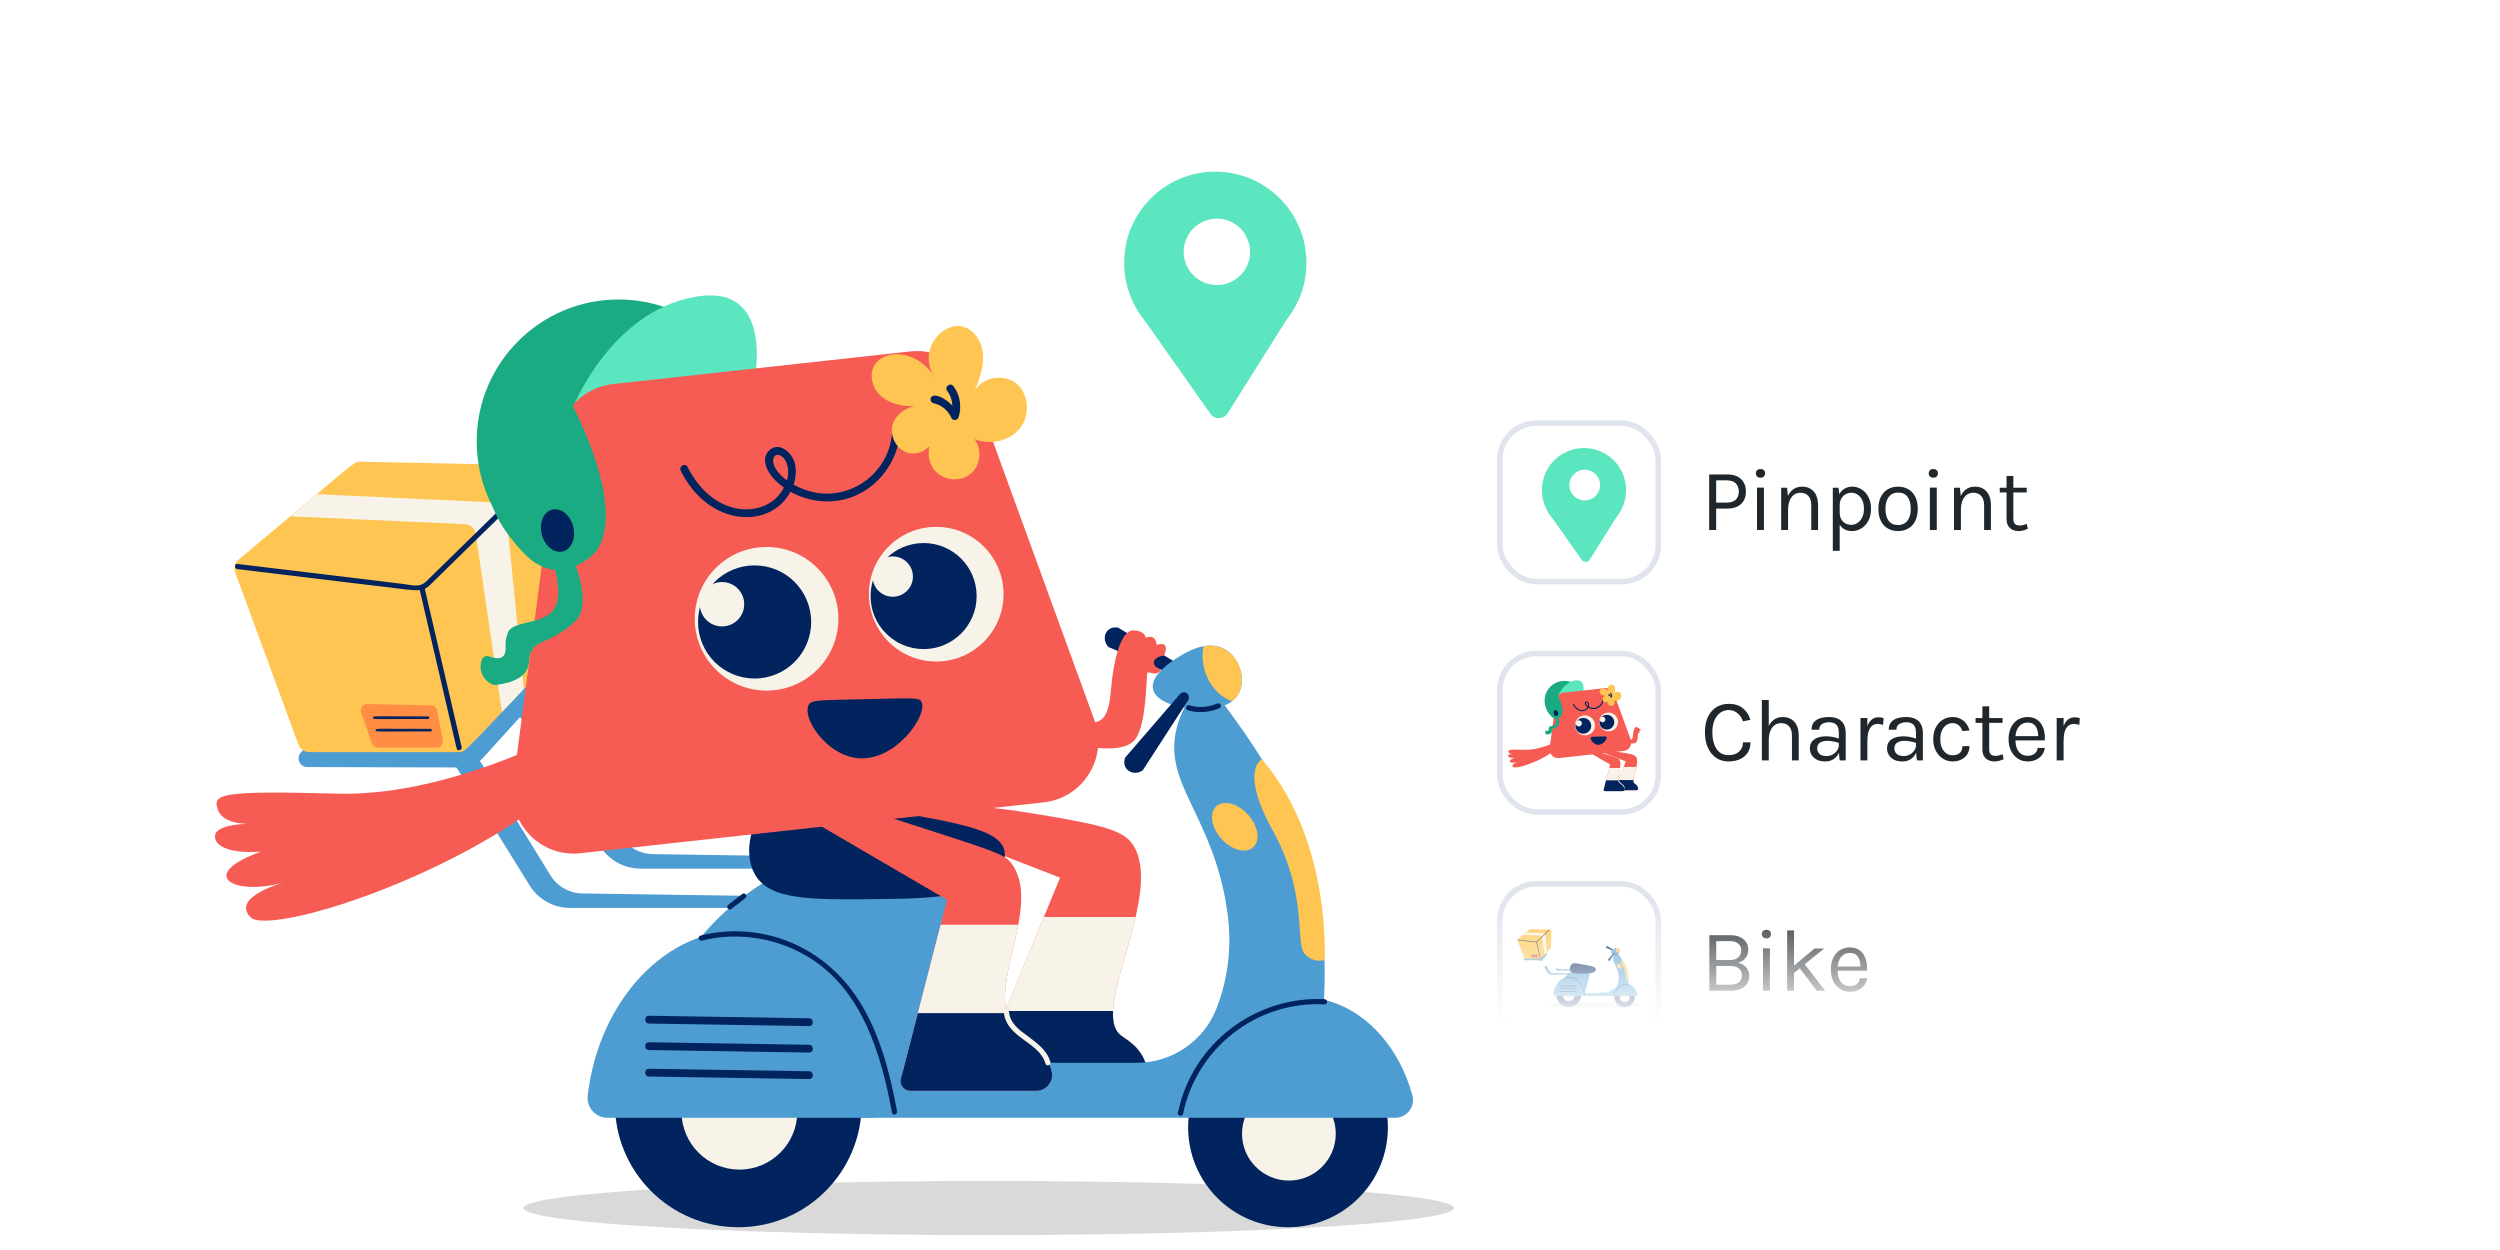 <svg width="452" height="226" viewBox="0 0 452 226" fill="none" xmlns="http://www.w3.org/2000/svg">
<g clip-path="url(#clip0_12054_38747)">
<g filter="url(#filter0_ddd_12054_38747)">
<path d="M256.667 70.459C256.667 65.235 260.901 61 266.126 61H386.207C391.432 61 395.667 65.235 395.667 70.459V190.541C395.667 195.765 391.432 200 386.207 200H266.126C260.901 200 256.667 195.765 256.667 190.541V70.459Z" fill="white"/>
</g>
<rect x="271.167" y="76.5" width="28.651" height="28.651" rx="6.616" fill="white"/>
<rect x="271.167" y="76.5" width="28.651" height="28.651" rx="6.616" stroke="#E0E4ED"/>
<path d="M293.155 92.067C291.242 95.107 289.329 98.147 287.416 101.188C287.087 101.711 286.332 101.731 285.976 101.226C283.944 98.343 281.913 95.459 279.881 92.576L293.155 92.067H293.155Z" fill="#5CE6C0"/>
<path d="M286.386 81C282.18 81 278.771 84.409 278.771 88.615C278.771 92.821 282.18 96.23 286.386 96.23C290.592 96.23 294.001 92.821 294.001 88.615C294.001 84.409 290.592 81 286.386 81ZM286.518 90.474C284.987 90.474 283.745 89.232 283.745 87.7C283.745 86.168 284.987 84.926 286.518 84.926C288.05 84.926 289.292 86.168 289.292 87.7C289.292 89.232 288.05 90.474 286.518 90.474Z" fill="#5CE6C0"/>
<path d="M309.018 95.826V85.778H312.25C313.354 85.778 314.197 86.058 314.778 86.618C315.365 87.172 315.658 87.927 315.658 88.882C315.658 89.826 315.365 90.575 314.778 91.13C314.197 91.679 313.354 91.954 312.25 91.954H310.282V95.826H309.018ZM310.282 90.866H312.25C312.949 90.866 313.477 90.687 313.834 90.33C314.197 89.972 314.378 89.49 314.378 88.882C314.378 88.263 314.197 87.77 313.834 87.402C313.477 87.034 312.949 86.85 312.25 86.85H310.282V90.866ZM318.293 86.37C318.037 86.37 317.835 86.298 317.685 86.154C317.536 86.004 317.461 85.81 317.461 85.57C317.461 85.335 317.536 85.148 317.685 85.01C317.835 84.871 318.037 84.802 318.293 84.802C318.549 84.802 318.752 84.871 318.901 85.01C319.051 85.148 319.125 85.335 319.125 85.57C319.125 85.81 319.051 86.004 318.901 86.154C318.752 86.298 318.549 86.37 318.293 86.37ZM317.669 95.826V88.162H318.917V95.826H317.669ZM327.475 95.826V91.33C327.475 90.599 327.299 90.044 326.947 89.666C326.6 89.282 326.126 89.09 325.523 89.09C325.064 89.09 324.667 89.215 324.331 89.466C323.995 89.716 323.736 90.076 323.555 90.546C323.374 91.01 323.283 91.564 323.283 92.21H322.803C322.803 91.319 322.92 90.559 323.155 89.93C323.39 89.3 323.731 88.82 324.179 88.49C324.632 88.154 325.182 87.986 325.827 87.986C326.43 87.986 326.944 88.122 327.371 88.394C327.803 88.66 328.134 89.044 328.363 89.546C328.592 90.047 328.707 90.642 328.707 91.33V95.826H327.475ZM322.035 95.826V88.178H323.107L323.283 89.938V95.826H322.035ZM334.843 96.018C334.283 96.018 333.795 95.89 333.379 95.634C332.969 95.378 332.651 95.004 332.427 94.514C332.203 94.018 332.091 93.415 332.091 92.706H332.619C332.619 93.18 332.718 93.58 332.915 93.906C333.113 94.231 333.369 94.479 333.683 94.65C334.003 94.815 334.342 94.898 334.699 94.898C335.083 94.898 335.451 94.788 335.803 94.57C336.155 94.346 336.443 94.018 336.667 93.586C336.891 93.154 337.003 92.62 337.003 91.986C337.003 91.378 336.899 90.858 336.691 90.426C336.489 89.994 336.214 89.663 335.867 89.434C335.521 89.204 335.137 89.09 334.715 89.09C334.353 89.09 334.011 89.178 333.691 89.354C333.371 89.53 333.113 89.788 332.915 90.13C332.718 90.466 332.619 90.882 332.619 91.378H332.091C332.091 90.636 332.214 90.015 332.459 89.514C332.705 89.007 333.038 88.626 333.459 88.37C333.881 88.114 334.353 87.986 334.875 87.986C335.473 87.986 336.03 88.146 336.547 88.466C337.065 88.786 337.483 89.244 337.803 89.842C338.123 90.439 338.283 91.154 338.283 91.986C338.283 92.828 338.121 93.551 337.795 94.154C337.475 94.756 337.054 95.218 336.531 95.538C336.009 95.858 335.446 96.018 334.843 96.018ZM331.371 99.586V88.178H332.411L332.619 89.97V99.586H331.371ZM343.179 96.018C342.491 96.018 341.877 95.866 341.339 95.562C340.805 95.258 340.384 94.807 340.075 94.21C339.765 93.612 339.611 92.876 339.611 92.002C339.611 91.122 339.765 90.386 340.075 89.794C340.384 89.196 340.805 88.746 341.339 88.442C341.877 88.138 342.491 87.986 343.179 87.986C343.861 87.986 344.469 88.138 345.003 88.442C345.541 88.746 345.963 89.196 346.267 89.794C346.576 90.386 346.731 91.122 346.731 92.002C346.731 92.876 346.576 93.612 346.267 94.21C345.963 94.807 345.541 95.258 345.003 95.562C344.469 95.866 343.861 96.018 343.179 96.018ZM343.147 94.93C343.643 94.93 344.064 94.812 344.411 94.578C344.757 94.338 345.019 93.999 345.195 93.562C345.376 93.124 345.467 92.604 345.467 92.002C345.467 91.09 345.277 90.372 344.899 89.85C344.52 89.322 343.957 89.058 343.211 89.058C342.709 89.058 342.285 89.178 341.939 89.418C341.597 89.652 341.336 89.991 341.155 90.434C340.979 90.871 340.891 91.394 340.891 92.002C340.891 92.903 341.08 93.618 341.459 94.146C341.843 94.668 342.405 94.93 343.147 94.93ZM349.545 86.37C349.289 86.37 349.086 86.298 348.937 86.154C348.787 86.004 348.713 85.81 348.713 85.57C348.713 85.335 348.787 85.148 348.937 85.01C349.086 84.871 349.289 84.802 349.545 84.802C349.801 84.802 350.003 84.871 350.153 85.01C350.302 85.148 350.377 85.335 350.377 85.57C350.377 85.81 350.302 86.004 350.153 86.154C350.003 86.298 349.801 86.37 349.545 86.37ZM348.921 95.826V88.162H350.169V95.826H348.921ZM358.726 95.826V91.33C358.726 90.599 358.55 90.044 358.198 89.666C357.852 89.282 357.377 89.09 356.774 89.09C356.316 89.09 355.918 89.215 355.582 89.466C355.246 89.716 354.988 90.076 354.806 90.546C354.625 91.01 354.534 91.564 354.534 92.21H354.054C354.054 91.319 354.172 90.559 354.406 89.93C354.641 89.3 354.982 88.82 355.43 88.49C355.884 88.154 356.433 87.986 357.078 87.986C357.681 87.986 358.196 88.122 358.622 88.394C359.054 88.66 359.385 89.044 359.614 89.546C359.844 90.047 359.958 90.642 359.958 91.33V95.826H358.726ZM353.286 95.826V88.178H354.358L354.534 89.938V95.826H353.286ZM364.975 96.018C364.559 96.018 364.185 95.938 363.855 95.778C363.524 95.618 363.263 95.378 363.071 95.058C362.879 94.738 362.783 94.338 362.783 93.858V86.05H364.015V93.826C364.015 94.615 364.383 95.01 365.119 95.01C365.337 95.01 365.548 94.986 365.751 94.938C365.959 94.89 366.191 94.818 366.447 94.722L366.623 95.618C366.351 95.735 366.079 95.831 365.807 95.906C365.54 95.98 365.263 96.018 364.975 96.018ZM361.551 89.042V88.178H366.431V89.042H361.551Z" fill="#20272C"/>
<rect x="271.167" y="118.151" width="28.651" height="28.651" rx="6.616" fill="white"/>
<rect x="271.167" y="118.151" width="28.651" height="28.651" rx="6.616" stroke="#E0E4ED"/>
<path d="M289.788 136.05C290.176 135.976 290.564 135.903 290.952 135.829C291.492 135.843 292.298 135.891 293.266 136.052C294.754 136.3 295.492 136.429 295.764 136.795C296.66 137.997 294.684 141.019 295.497 141.648C295.625 141.748 296.047 141.937 296.165 142.517C296.202 142.697 296.064 142.866 295.879 142.866H292.322C292.087 142.866 291.926 142.627 292.016 142.41C292.665 140.83 293.314 139.251 293.962 137.672C292.571 137.132 291.179 136.591 289.788 136.05H289.788Z" fill="#F65C54"/>
<path d="M296.586 132.073C296.586 132.073 296.761 131.681 296.395 131.808C296.395 131.808 296.393 131.514 296.119 131.628C296.119 131.628 296.116 131.453 295.818 131.44C295.519 131.428 295.316 132.072 295.239 133.003C295.162 133.934 294.78 133.847 294.208 133.565L294.496 134.335C294.496 134.335 295.537 134.59 295.848 134.195C296.159 133.8 296.127 132.555 296.166 132.508C296.204 132.461 296.379 132.627 296.511 132.434C296.217 132.324 296.296 132.113 296.586 132.073L296.586 132.073Z" fill="#F65C54"/>
<path d="M282.838 130.253C284.813 130.253 286.414 128.653 286.414 126.678C286.414 124.703 284.813 123.103 282.838 123.103C280.863 123.103 279.263 124.703 279.263 126.678C279.263 128.653 280.863 130.253 282.838 130.253Z" fill="#1AAB83"/>
<path d="M281.638 125.931C281.638 125.931 282.586 123.418 284.766 123.035C286.946 122.653 286.197 125.492 286.197 125.492L281.638 125.931Z" fill="#5CE6C0"/>
<path d="M295.497 141.648C294.984 141.252 295.579 139.906 295.866 138.663H293.556C291.987 142.48 292.005 142.422 291.996 142.484H296.157C296.033 141.941 295.648 141.765 295.497 141.648Z" fill="#F8F3E9"/>
<path d="M292.322 142.867H295.879C296.064 142.867 296.201 142.697 296.165 142.517C296.052 141.959 295.662 141.776 295.496 141.648C295.337 141.525 295.285 141.309 295.298 141.033H292.582C292.393 141.492 292.204 141.951 292.016 142.41C291.926 142.627 292.087 142.866 292.322 142.866V142.867Z" fill="#01235E"/>
<path d="M293.551 135.774L281.876 137.056C280.882 137.165 280.048 136.314 280.178 135.322L281.328 126.567C281.421 125.862 281.982 125.312 282.689 125.234L290.193 124.411C290.899 124.333 291.567 124.748 291.81 125.416L294.832 133.714C295.174 134.653 294.545 135.665 293.551 135.774V135.774Z" fill="#F65C54"/>
<path d="M284.405 127.42C285.073 128.75 286.426 128.861 287.019 128.167C287.23 127.92 287.349 127.587 287.287 127.262C287.235 126.988 286.889 126.65 286.625 126.914C286.171 127.368 287.377 128.511 288.645 128.106C289.355 127.88 289.87 127.206 289.927 126.467C289.936 126.341 289.74 126.342 289.73 126.467C289.643 127.603 288.415 128.376 287.309 127.799C286.647 127.454 286.667 127.053 286.824 127.02C287.025 126.977 287.312 127.468 286.91 127.992C286.423 128.627 285.204 128.575 284.575 127.321C284.518 127.208 284.349 127.308 284.405 127.42H284.405Z" fill="#01235E"/>
<path d="M290.419 125.782C289.872 125.842 289.411 125.634 289.273 125.293C288.93 124.449 290.193 124.104 290.798 125.052C290.364 124.377 290.993 123.669 291.499 123.784C291.808 123.853 292.002 124.182 292.021 124.498C292.04 124.814 291.924 125.121 291.81 125.416C291.998 125.044 292.565 124.961 292.878 125.236C293.191 125.51 293.206 126.042 292.941 126.362C292.675 126.683 292.188 126.776 291.803 126.62C292.008 126.873 291.961 127.29 291.708 127.497C291.455 127.704 291.043 127.671 290.821 127.431C290.599 127.192 290.595 126.785 290.806 126.536C290.741 126.823 290.474 127.012 290.202 126.98C289.898 126.944 289.723 126.647 289.724 126.403C289.726 126.087 290.022 125.788 290.419 125.782V125.782Z" fill="#FFC552"/>
<path d="M290.77 125.715C290.976 125.761 291.139 125.894 291.227 126.09C291.257 126.157 291.377 126.159 291.407 126.067C291.489 125.81 291.443 125.513 291.283 125.295C291.193 125.174 291.049 125.307 291.113 125.394C291.248 125.578 291.285 125.803 291.217 126.015C291.277 126.007 291.337 125.999 291.397 125.991C291.246 125.654 290.756 125.395 290.701 125.594C290.688 125.643 290.718 125.703 290.77 125.715Z" fill="#01235E"/>
<path d="M287.867 136.333C288.949 136.965 290.032 137.597 291.115 138.229C290.728 139.731 290.34 141.234 289.953 142.736C289.914 142.89 290.03 143.04 290.189 143.04H293.36C293.625 143.04 293.815 142.789 293.748 142.534C293.554 141.807 293.066 141.655 292.847 141.447C291.963 140.606 293.581 138.397 292.726 137.297C292.522 137.034 292.138 136.959 288.67 135.831L287.867 136.333H287.867Z" fill="#F65C54"/>
<path d="M281.334 125.127C282.47 127.116 282.856 128.891 282.188 129.536C282.041 129.678 281.635 129.967 281.176 129.907C280.723 129.848 280.414 129.473 280.161 129.165C279.896 128.844 279.739 128.519 279.683 128.359C279.388 127.533 280.02 126.191 281.334 125.127H281.334Z" fill="#1AAB83"/>
<path d="M281.232 129.406C281.156 129.431 281.115 129.514 281.14 129.59C281.428 130.452 281.317 130.815 281.149 130.983C280.846 131.287 280.111 131.21 280.042 131.519C280.032 131.563 279.981 131.642 279.991 131.865C280.007 132.213 279.739 132.159 279.578 132.096C279.502 132.066 279.416 132.106 279.39 132.184C279.261 132.568 279.595 132.836 279.752 132.816C280.257 132.751 280.451 132.584 280.529 132.429C280.622 132.244 280.538 132.102 280.673 131.913C280.788 131.753 280.925 131.747 281.2 131.6C281.495 131.443 281.707 131.252 281.769 131.185C282.15 130.776 281.772 129.798 281.606 129.42C281.576 129.351 281.498 129.317 281.428 129.341L281.232 129.406L281.232 129.406Z" fill="#1AAB83"/>
<path d="M281.435 129.451C281.654 129.394 281.77 129.112 281.694 128.822C281.618 128.531 281.38 128.341 281.161 128.398C280.943 128.455 280.827 128.737 280.903 129.027C280.978 129.318 281.217 129.508 281.435 129.451Z" fill="#01235E"/>
<path d="M290.842 132.225C291.779 132.225 292.539 131.465 292.539 130.529C292.539 129.592 291.779 128.832 290.842 128.832C289.905 128.832 289.146 129.592 289.146 130.529C289.146 131.465 289.905 132.225 290.842 132.225Z" fill="#F8F3E9"/>
<path d="M286.567 132.958C287.566 132.958 288.376 132.148 288.376 131.149C288.376 130.149 287.566 129.339 286.567 129.339C285.567 129.339 284.757 130.149 284.757 131.149C284.757 132.148 285.567 132.958 286.567 132.958Z" fill="#F8F3E9"/>
<path d="M290.524 131.912C291.262 131.912 291.86 131.314 291.86 130.576C291.86 129.838 291.262 129.24 290.524 129.24C289.786 129.24 289.188 129.838 289.188 130.576C289.188 131.314 289.786 131.912 290.524 131.912Z" fill="#01235E"/>
<path d="M286.265 132.653C287.052 132.653 287.69 132.015 287.69 131.228C287.69 130.441 287.052 129.803 286.265 129.803C285.478 129.803 284.84 130.441 284.84 131.228C284.84 132.015 285.478 132.653 286.265 132.653Z" fill="#01235E"/>
<path d="M289.746 130.593C290.027 130.593 290.255 130.366 290.255 130.085C290.255 129.804 290.027 129.577 289.746 129.577C289.466 129.577 289.238 129.804 289.238 130.085C289.238 130.366 289.466 130.593 289.746 130.593Z" fill="#F8F3E9"/>
<path d="M285.444 131.341C285.753 131.341 286.003 131.091 286.003 130.782C286.003 130.473 285.753 130.223 285.444 130.223C285.135 130.223 284.885 130.473 284.885 130.782C284.885 131.091 285.135 131.341 285.444 131.341Z" fill="#F8F3E9"/>
<path d="M282.044 133.745C282.044 133.745 278.758 135.635 275.757 135.555C272.757 135.474 272.598 135.565 272.744 135.967C272.889 136.369 273.617 136.313 273.617 136.313C273.617 136.313 272.548 136.29 272.677 136.701C272.807 137.113 273.827 137.015 273.827 137.015C272.168 137.612 273.164 138.162 274.452 137.777C274.452 137.777 273.048 138.147 273.563 138.67C274.079 139.193 280.071 137.27 282.351 134.428L282.044 133.745H282.044Z" fill="#F65C54"/>
<path d="M290.47 133.239C290.642 133.567 289.821 134.751 288.869 134.662C288.072 134.588 287.456 133.648 287.627 133.322C287.695 133.19 287.87 133.201 289.098 133.174C290.265 133.148 290.413 133.131 290.47 133.239V133.239Z" fill="#01235E"/>
<path d="M293.747 142.534C293.554 141.805 293.072 141.661 292.847 141.447C292.292 140.919 292.723 139.852 292.909 138.858H290.952C290.624 140.132 290.296 141.406 289.968 142.679H293.759C293.764 142.632 293.76 142.583 293.747 142.534H293.747Z" fill="#F8F3E9"/>
<path d="M290.189 143.04H293.361C293.625 143.04 293.816 142.79 293.748 142.534C293.489 141.558 292.828 141.733 292.628 141.085H290.379C290.237 141.636 290.095 142.186 289.954 142.736C289.914 142.89 290.03 143.04 290.189 143.04Z" fill="#01235E"/>
<path d="M292.545 141.058C292.606 141.716 293.442 141.808 293.593 142.355C293.615 142.436 293.742 142.401 293.719 142.32C293.557 141.73 292.727 141.611 292.676 141.058C292.669 140.975 292.538 140.974 292.545 141.058Z" fill="#F8F3E9"/>
<path d="M312.538 137.669C311.653 137.669 310.89 137.448 310.25 137.005C309.61 136.557 309.117 135.938 308.77 135.149C308.423 134.354 308.25 133.434 308.25 132.389C308.25 131.274 308.437 130.336 308.81 129.573C309.189 128.81 309.701 128.234 310.346 127.845C310.997 127.45 311.727 127.253 312.538 127.253C313.61 127.253 314.471 127.522 315.122 128.061C315.778 128.594 316.229 129.29 316.474 130.149L315.13 130.421C314.922 129.797 314.589 129.301 314.13 128.933C313.677 128.56 313.146 128.373 312.538 128.373C312.01 128.373 311.522 128.525 311.074 128.829C310.631 129.128 310.274 129.576 310.002 130.173C309.73 130.77 309.594 131.509 309.594 132.389C309.594 133.189 309.701 133.901 309.914 134.525C310.133 135.149 310.458 135.64 310.89 135.997C311.327 136.354 311.877 136.533 312.538 136.533C313.333 136.533 313.962 136.32 314.426 135.893C314.895 135.466 315.13 134.906 315.13 134.213H316.49C316.49 134.933 316.325 135.552 315.994 136.069C315.663 136.581 315.199 136.976 314.602 137.253C314.01 137.53 313.322 137.669 312.538 137.669ZM323.983 137.477V132.981C323.983 132.25 323.807 131.696 323.455 131.317C323.108 130.933 322.633 130.741 322.031 130.741C321.572 130.741 321.175 130.866 320.839 131.117C320.503 131.368 320.244 131.728 320.063 132.197C319.881 132.661 319.791 133.216 319.791 133.861H319.311C319.311 132.97 319.428 132.21 319.663 131.581C319.897 130.952 320.239 130.472 320.687 130.141C321.14 129.805 321.689 129.637 322.335 129.637C322.937 129.637 323.452 129.773 323.879 130.045C324.311 130.312 324.641 130.696 324.871 131.197C325.1 131.698 325.215 132.293 325.215 132.981V137.477H323.983ZM318.543 137.477V126.565H319.791V137.477H318.543ZM332.615 137.477L332.455 135.797V132.517C332.455 131.829 332.308 131.336 332.015 131.037C331.721 130.733 331.281 130.581 330.695 130.581C330.364 130.581 330.063 130.629 329.791 130.725C329.524 130.821 329.311 130.97 329.151 131.173C328.996 131.37 328.919 131.626 328.919 131.941H327.527C327.527 131.386 327.663 130.941 327.935 130.605C328.207 130.264 328.58 130.018 329.055 129.869C329.535 129.714 330.081 129.637 330.695 129.637C331.281 129.637 331.801 129.736 332.255 129.933C332.708 130.13 333.063 130.445 333.319 130.877C333.575 131.304 333.703 131.861 333.703 132.549V137.477H332.615ZM330.007 137.669C329.377 137.669 328.857 137.557 328.447 137.333C328.036 137.109 327.729 136.818 327.527 136.461C327.324 136.104 327.223 135.728 327.223 135.333C327.223 134.816 327.351 134.394 327.607 134.069C327.868 133.744 328.223 133.506 328.671 133.357C329.119 133.202 329.623 133.125 330.183 133.125C330.583 133.125 330.983 133.165 331.383 133.245C331.788 133.325 332.183 133.434 332.567 133.573V134.357C332.247 134.229 331.884 134.128 331.479 134.053C331.079 133.978 330.711 133.941 330.375 133.941C329.863 133.941 329.431 134.048 329.079 134.261C328.727 134.469 328.551 134.826 328.551 135.333C328.551 135.706 328.684 136.026 328.951 136.293C329.223 136.56 329.655 136.693 330.247 136.693C330.663 136.693 331.036 136.597 331.367 136.405C331.703 136.208 331.967 135.962 332.159 135.669C332.356 135.376 332.455 135.082 332.455 134.789H332.759C332.759 135.301 332.647 135.776 332.423 136.213C332.204 136.65 331.889 137.002 331.479 137.269C331.068 137.536 330.577 137.669 330.007 137.669ZM336.371 137.477V129.813H337.619V137.477H336.371ZM337.235 134.021C337.235 133.05 337.329 132.245 337.515 131.605C337.702 130.96 337.974 130.48 338.331 130.165C338.694 129.845 339.134 129.685 339.651 129.685C339.822 129.685 339.977 129.698 340.115 129.725C340.259 129.746 340.403 129.781 340.547 129.829L340.467 131.061C340.318 131.013 340.155 130.973 339.979 130.941C339.803 130.904 339.646 130.885 339.507 130.885C339.054 130.885 338.689 131.016 338.411 131.277C338.134 131.533 337.931 131.896 337.803 132.365C337.681 132.834 337.619 133.386 337.619 134.021H337.235ZM346.569 137.477L346.409 135.797V132.517C346.409 131.829 346.262 131.336 345.969 131.037C345.675 130.733 345.235 130.581 344.649 130.581C344.318 130.581 344.017 130.629 343.745 130.725C343.478 130.821 343.265 130.97 343.105 131.173C342.95 131.37 342.873 131.626 342.873 131.941H341.481C341.481 131.386 341.617 130.941 341.889 130.605C342.161 130.264 342.534 130.018 343.009 129.869C343.489 129.714 344.035 129.637 344.649 129.637C345.235 129.637 345.755 129.736 346.209 129.933C346.662 130.13 347.017 130.445 347.273 130.877C347.529 131.304 347.657 131.861 347.657 132.549V137.477H346.569ZM343.961 137.669C343.331 137.669 342.811 137.557 342.401 137.333C341.99 137.109 341.683 136.818 341.481 136.461C341.278 136.104 341.177 135.728 341.177 135.333C341.177 134.816 341.305 134.394 341.561 134.069C341.822 133.744 342.177 133.506 342.625 133.357C343.073 133.202 343.577 133.125 344.137 133.125C344.537 133.125 344.937 133.165 345.337 133.245C345.742 133.325 346.137 133.434 346.521 133.573V134.357C346.201 134.229 345.838 134.128 345.433 134.053C345.033 133.978 344.665 133.941 344.329 133.941C343.817 133.941 343.385 134.048 343.033 134.261C342.681 134.469 342.505 134.826 342.505 135.333C342.505 135.706 342.638 136.026 342.905 136.293C343.177 136.56 343.609 136.693 344.201 136.693C344.617 136.693 344.99 136.597 345.321 136.405C345.657 136.208 345.921 135.962 346.113 135.669C346.31 135.376 346.409 135.082 346.409 134.789H346.713C346.713 135.301 346.601 135.776 346.377 136.213C346.158 136.65 345.843 137.002 345.433 137.269C345.022 137.536 344.531 137.669 343.961 137.669ZM353.013 137.669C352.4 137.669 351.826 137.504 351.293 137.173C350.765 136.842 350.338 136.376 350.013 135.773C349.688 135.17 349.525 134.458 349.525 133.637C349.525 132.794 349.688 132.074 350.013 131.477C350.338 130.88 350.765 130.424 351.293 130.109C351.826 129.794 352.4 129.637 353.013 129.637C353.445 129.637 353.832 129.704 354.173 129.837C354.52 129.965 354.821 130.144 355.077 130.373C355.333 130.602 355.544 130.864 355.709 131.157C355.88 131.445 356.005 131.749 356.085 132.069L354.805 132.181C354.672 131.738 354.448 131.389 354.133 131.133C353.824 130.872 353.445 130.741 352.997 130.741C352.618 130.741 352.261 130.85 351.925 131.069C351.594 131.282 351.325 131.605 351.117 132.037C350.909 132.464 350.805 132.997 350.805 133.637C350.805 134.229 350.898 134.744 351.085 135.181C351.277 135.613 351.538 135.949 351.869 136.189C352.2 136.429 352.576 136.549 352.997 136.549C353.589 136.549 354.037 136.405 354.341 136.117C354.65 135.824 354.805 135.418 354.805 134.901H356.085C356.085 135.434 355.96 135.909 355.709 136.325C355.458 136.741 355.101 137.069 354.637 137.309C354.178 137.549 353.637 137.669 353.013 137.669ZM360.607 137.669C360.191 137.669 359.818 137.589 359.487 137.429C359.156 137.269 358.895 137.029 358.703 136.709C358.511 136.389 358.415 135.989 358.415 135.509V127.701H359.647V135.477C359.647 136.266 360.015 136.661 360.751 136.661C360.97 136.661 361.18 136.637 361.383 136.589C361.591 136.541 361.823 136.469 362.079 136.373L362.255 137.269C361.983 137.386 361.711 137.482 361.439 137.557C361.172 137.632 360.895 137.669 360.607 137.669ZM357.183 130.693V129.829H362.063V130.693H357.183ZM366.607 137.669C365.945 137.669 365.353 137.501 364.831 137.165C364.313 136.824 363.903 136.352 363.599 135.749C363.3 135.146 363.151 134.453 363.151 133.669C363.151 132.832 363.3 132.112 363.599 131.509C363.897 130.906 364.305 130.445 364.823 130.125C365.345 129.8 365.94 129.637 366.607 129.637C367.188 129.637 367.684 129.754 368.095 129.989C368.505 130.224 368.836 130.541 369.087 130.941C369.337 131.341 369.511 131.794 369.607 132.301C369.708 132.802 369.737 133.322 369.695 133.861H364.159V133.093H368.871L368.503 133.333C368.519 133.018 368.5 132.704 368.447 132.389C368.399 132.074 368.305 131.786 368.167 131.525C368.028 131.258 367.833 131.045 367.583 130.885C367.332 130.725 367.012 130.645 366.623 130.645C366.132 130.645 365.721 130.77 365.391 131.021C365.06 131.272 364.812 131.602 364.647 132.013C364.481 132.418 364.399 132.858 364.399 133.333V133.845C364.399 134.378 364.479 134.856 364.639 135.277C364.804 135.698 365.049 136.032 365.375 136.277C365.7 136.522 366.111 136.645 366.607 136.645C367.103 136.645 367.511 136.525 367.831 136.285C368.151 136.045 368.345 135.69 368.415 135.221H369.711C369.631 135.728 369.449 136.165 369.167 136.533C368.884 136.896 368.524 137.176 368.087 137.373C367.649 137.57 367.156 137.669 366.607 137.669ZM371.849 137.477V129.813H373.097V137.477H371.849ZM372.713 134.021C372.713 133.05 372.807 132.245 372.993 131.605C373.18 130.96 373.452 130.48 373.809 130.165C374.172 129.845 374.612 129.685 375.129 129.685C375.3 129.685 375.455 129.698 375.593 129.725C375.737 129.746 375.881 129.781 376.025 129.829L375.945 131.061C375.796 131.013 375.633 130.973 375.457 130.941C375.281 130.904 375.124 130.885 374.985 130.885C374.532 130.885 374.167 131.016 373.889 131.277C373.612 131.533 373.409 131.896 373.281 132.365C373.159 132.834 373.097 133.386 373.097 134.021H372.713Z" fill="#20272C"/>
<rect x="271.167" y="159.802" width="28.651" height="28.651" rx="6.616" fill="white"/>
<rect x="271.167" y="159.802" width="28.651" height="28.651" rx="6.616" stroke="#E0E4ED"/>
<path d="M292.21 172.02C292.21 172.02 293.969 174.087 294.277 175.802C294.584 177.514 294.277 179.051 294.277 179.055L291.77 180.067H281.79C281.783 179.726 281.779 177.88 283.228 176.428C283.305 176.351 283.384 176.277 283.463 176.208H280.537C280.233 176.208 279.95 176.05 279.79 175.792C279.592 175.473 279.395 175.154 279.197 174.835C279.319 174.76 279.439 174.684 279.557 174.606C279.763 174.94 279.969 175.275 280.175 175.609C280.3 175.812 280.52 175.937 280.757 175.94C281.751 175.955 282.745 175.969 283.739 175.984C284.012 175.779 284.294 175.615 284.575 175.484H281.833C281.564 175.484 281.312 175.361 281.147 175.154L281.673 175.097C281.783 175.172 281.915 175.215 282.053 175.217C283.082 175.232 284.111 175.247 285.14 175.262C285.372 175.187 285.599 175.132 285.816 175.092C286.367 175.414 286.917 175.735 287.468 176.057C287.186 177.153 286.903 178.25 286.621 179.346C286.611 179.385 286.615 179.424 286.629 179.458C286.631 179.464 286.634 179.47 286.637 179.475C286.644 179.488 286.652 179.5 286.662 179.511C286.694 179.546 286.74 179.568 286.793 179.568H289.107C289.209 179.568 289.296 179.517 289.348 179.441H290.946C290.954 179.441 290.962 179.441 290.971 179.44C290.995 179.437 291.018 179.43 291.039 179.42C291.053 179.413 291.066 179.405 291.078 179.395C291.1 179.378 291.118 179.356 291.131 179.332C291.135 179.325 291.139 179.317 291.142 179.309C291.158 179.272 291.163 179.229 291.154 179.186C291.147 179.152 291.138 179.119 291.129 179.088C291.127 179.084 291.126 179.08 291.125 179.076C291.122 179.066 291.118 179.057 291.115 179.047C291.698 178.988 292.208 178.609 292.424 178.055C292.669 177.426 292.694 176.821 292.63 176.334C292.392 174.516 291.426 173.949 291.692 172.895C291.797 172.483 292.041 172.19 292.21 172.02Z" fill="#4E9DD2"/>
<path d="M279.35 171.444C279.345 171.663 279.161 171.625 279.049 171.581C278.993 171.559 278.93 171.589 278.911 171.645C278.817 171.926 279.061 172.121 279.176 172.106C279.544 172.059 279.685 171.937 279.743 171.824C279.795 171.72 279.771 171.635 279.801 171.539L279.644 172.741C279.634 172.726 279.625 172.711 279.616 172.696C279.202 173.155 278.993 173.387 278.879 173.504C278.903 173.543 278.927 173.582 278.951 173.621C278.815 173.668 278.674 173.714 278.529 173.757C278.502 173.713 278.474 173.668 278.447 173.624C277.532 173.621 276.618 173.619 275.703 173.616C275.56 173.616 275.489 173.442 275.59 173.341C276.203 172.731 276.817 172.12 277.43 171.51C277.46 171.48 277.5 171.464 277.542 171.463C278.145 171.457 278.747 171.45 279.35 171.444Z" fill="#4E9DD2"/>
<ellipse cx="288.236" cy="181.726" rx="8.557" ry="0.498" fill="#D9D9D9"/>
<path d="M291.942 171.854C291.5 171.587 291.058 171.32 290.617 171.053C290.393 171.008 290.289 171.257 290.439 171.41C290.902 171.609 291.364 171.808 291.826 172.008C291.934 172.074 292.045 171.94 291.941 171.854H291.942Z" fill="#01235E"/>
<path d="M275.539 173.201L274.377 170.038C274.346 169.954 274.372 169.859 274.441 169.801C276.638 167.963 276.557 167.998 276.674 168C277.879 168.025 279.084 168.05 280.288 168.075C280.407 168.077 280.501 168.176 280.497 168.295C280.394 171.494 280.426 171.401 280.34 171.492C278.538 173.385 278.618 173.341 278.487 173.341H275.739C275.65 173.341 275.57 173.285 275.539 173.201L275.539 173.201Z" fill="#FFC552"/>
<path d="M275.392 169.006L278.603 169.15C278.703 169.154 278.786 169.229 278.801 169.329L279.282 172.603L279.685 172.179L279.366 168.991C279.352 168.858 279.243 168.754 279.109 168.748L275.878 168.598L275.392 169.006V169.006Z" fill="#F8F3E9"/>
<path d="M274.418 169.976C275.231 170.074 277.26 170.319 277.461 170.343C277.868 170.393 277.86 170.364 278.057 170.172C278.152 170.079 278.061 170.168 280.07 168.204C280.114 168.16 280.046 168.093 280.002 168.136C279.874 168.262 277.95 170.143 277.892 170.199C277.764 170.323 277.649 170.27 277.426 170.244C277.327 170.232 274.517 169.892 274.418 169.881C274.357 169.873 274.358 169.969 274.418 169.976Z" fill="#01235E"/>
<path d="M288.478 175.445C288.228 176.008 287.144 176.033 286.283 176.043C284.94 176.06 284.19 176.069 283.925 175.572C283.714 175.178 283.865 174.559 284.227 174.272C284.504 174.054 284.786 174.121 286.108 174.365C287.798 174.678 288.778 174.769 288.478 175.445H288.478Z" fill="#01235E"/>
<path d="M292.829 172.27C292.679 172.539 292.311 172.544 292.118 172.546C291.802 172.551 291.302 172.44 291.255 172.174C291.211 171.928 291.582 171.685 291.68 171.621C291.83 171.523 292.259 171.244 292.6 171.462C292.843 171.617 292.978 172.001 292.828 172.27L292.829 172.27Z" fill="#4E9DD2"/>
<path d="M291.756 172.269C291.419 172.66 291.081 173.051 290.744 173.442C290.664 173.655 290.891 173.8 291.067 173.676C291.34 173.254 291.614 172.831 291.888 172.409C291.971 172.313 291.857 172.182 291.756 172.269L291.756 172.269Z" fill="#01235E"/>
<path d="M283.629 182.079C284.882 182.079 285.898 181.063 285.898 179.81C285.898 178.557 284.882 177.542 283.629 177.542C282.376 177.542 281.36 178.557 281.36 179.81C281.36 181.063 282.376 182.079 283.629 182.079Z" fill="#01235E"/>
<path d="M283.65 181.019C284.238 181.019 284.714 180.542 284.714 179.954C284.714 179.366 284.238 178.89 283.65 178.89C283.062 178.89 282.585 179.366 282.585 179.954C282.585 180.542 283.062 181.019 283.65 181.019Z" fill="#F8F3E9"/>
<path d="M293.739 182.079C294.754 182.079 295.576 181.257 295.576 180.242C295.576 179.228 294.754 178.405 293.739 178.405C292.725 178.405 291.902 179.228 291.902 180.242C291.902 181.257 292.725 182.079 293.739 182.079Z" fill="#01235E"/>
<path d="M293.755 181.221C294.231 181.221 294.617 180.835 294.617 180.359C294.617 179.883 294.231 179.497 293.755 179.497C293.279 179.497 292.894 179.883 292.894 180.359C292.894 180.835 293.279 181.221 293.755 181.221Z" fill="#F8F3E9"/>
<path d="M286.076 180.066H281.224C281.004 180.066 280.835 179.875 280.86 179.657C281.066 177.888 282.331 176.558 283.757 176.624C285.106 176.687 286.248 177.984 286.44 179.659C286.465 179.876 286.294 180.066 286.076 180.066L286.076 180.066ZM291.82 180.066H295.711C295.926 180.066 296.083 179.861 296.026 179.653C295.799 178.815 295.234 178.148 294.516 177.927C293.447 177.597 292.071 178.269 291.517 179.616C291.429 179.83 291.588 180.066 291.82 180.066L291.82 180.066Z" fill="#4E9DD2"/>
<path d="M277.762 170.323C277.991 171.306 278.22 172.289 278.449 173.273C278.463 173.333 278.555 173.307 278.541 173.247C278.312 172.264 278.083 171.281 277.854 170.297C277.84 170.237 277.748 170.263 277.762 170.323Z" fill="#01235E"/>
<path d="M276.804 172.457C277.195 172.465 277.587 172.473 277.979 172.481C278.033 172.482 278.08 172.521 278.09 172.575C278.125 172.757 278.16 172.94 278.195 173.122C278.209 173.193 278.154 173.26 278.081 173.26H277.002C276.953 173.26 276.909 173.229 276.892 173.182C276.825 172.992 276.759 172.802 276.692 172.612C276.665 172.535 276.723 172.455 276.804 172.457H276.804Z" fill="#FF8E44"/>
<path d="M277.921 172.732C276.91 172.732 276.91 172.745 276.91 172.708C276.91 172.671 276.91 172.684 277.921 172.684C277.953 172.684 277.953 172.732 277.921 172.732ZM277.97 172.961C276.959 172.961 276.959 172.975 276.959 172.937C276.959 172.9 276.959 172.913 277.97 172.913C278.001 172.913 278.001 172.961 277.97 172.961Z" fill="#01235E"/>
<path d="M282.961 176.808C283.638 176.637 284.376 176.763 284.964 177.138C285.908 177.741 286.256 178.885 286.456 179.972C286.468 180.032 286.56 180.007 286.549 179.947C286.417 179.234 286.231 178.505 285.834 177.89C285.163 176.85 283.982 176.451 282.936 176.715C282.876 176.73 282.902 176.823 282.961 176.808V176.808ZM291.758 180.025C291.82 180.025 291.82 179.93 291.758 179.93C291.697 179.93 291.697 180.025 291.758 180.025Z" fill="#01235E"/>
<path d="M291.809 179.991C292.059 178.797 293.14 177.919 294.41 177.98C294.472 177.983 294.472 177.888 294.41 177.885C293.163 177.824 291.987 178.675 291.717 179.966C291.704 180.026 291.796 180.052 291.809 179.991ZM283.497 176.228C283.757 176.028 283.802 176.011 283.772 175.965C283.759 175.945 283.728 175.931 283.706 175.948C283.62 176.014 283.534 176.08 283.448 176.146C283.387 176.193 283.458 176.258 283.497 176.228Z" fill="#01235E"/>
<path d="M292.183 171.394C292.107 171.847 292.344 172.271 292.708 172.407C293.105 172.107 292.82 171.274 292.183 171.394Z" fill="#FFC552"/>
<path d="M291.896 172.571C292.09 172.629 292.297 172.613 292.481 172.531C292.531 172.509 292.499 172.419 292.433 172.449C292.273 172.52 292.089 172.529 291.922 172.479C291.863 172.462 291.837 172.554 291.896 172.571Z" fill="#01235E"/>
<path d="M293.26 173.474C293.26 173.474 292.835 173.661 293.465 174.796C294.096 175.932 293.876 176.841 294.037 177.039C294.198 177.237 294.41 177.165 294.41 177.165C294.41 177.165 294.547 174.976 293.26 173.474L293.26 173.474Z" fill="#FFC552"/>
<path d="M293.098 175.091C293.234 174.969 293.193 174.702 293.006 174.493C292.819 174.285 292.557 174.215 292.421 174.337C292.285 174.459 292.327 174.726 292.514 174.935C292.701 175.143 292.963 175.213 293.098 175.091Z" fill="#FFC552"/>
<path d="M281.987 178.333C282.968 178.349 283.949 178.364 284.931 178.38C285.023 178.381 285.023 178.238 284.931 178.236C283.949 178.221 282.968 178.205 281.987 178.19C281.894 178.189 281.894 178.332 281.987 178.333ZM281.987 178.821C282.968 178.836 283.949 178.851 284.931 178.867C285.023 178.868 285.023 178.725 284.931 178.723C283.949 178.708 282.968 178.693 281.987 178.677C281.894 178.676 281.894 178.819 281.987 178.821ZM281.987 179.308C282.968 179.323 283.949 179.339 284.931 179.354C285.023 179.356 285.023 179.212 284.931 179.211C283.949 179.195 282.968 179.18 281.987 179.164C281.894 179.163 281.894 179.306 281.987 179.308Z" fill="#01235E"/>
<path d="M309.05 179.128V169.08H312.81C313.546 169.08 314.157 169.203 314.642 169.448C315.127 169.688 315.49 170.008 315.73 170.408C315.97 170.803 316.09 171.235 316.09 171.704C316.09 172.28 315.93 172.781 315.61 173.208C315.295 173.629 314.821 173.917 314.186 174.072C314.597 174.136 314.957 174.283 315.266 174.512C315.581 174.736 315.826 175.013 316.002 175.344C316.178 175.669 316.266 176.019 316.266 176.392C316.266 176.733 316.207 177.067 316.09 177.392C315.978 177.717 315.789 178.011 315.522 178.272C315.255 178.533 314.901 178.741 314.458 178.896C314.015 179.051 313.466 179.128 312.81 179.128H309.05ZM310.298 178.04H312.794C313.557 178.04 314.103 177.88 314.434 177.56C314.77 177.24 314.938 176.829 314.938 176.328C314.938 175.821 314.757 175.416 314.394 175.112C314.031 174.803 313.498 174.648 312.794 174.648H310.298V178.04ZM310.298 170.152V173.576H312.762C313.386 173.576 313.882 173.424 314.25 173.12C314.623 172.811 314.81 172.376 314.81 171.816C314.81 171.293 314.629 170.885 314.266 170.592C313.909 170.299 313.413 170.152 312.778 170.152H310.298ZM319.372 169.672C319.116 169.672 318.913 169.6 318.764 169.456C318.614 169.307 318.54 169.112 318.54 168.872C318.54 168.637 318.614 168.451 318.764 168.312C318.913 168.173 319.116 168.104 319.372 168.104C319.628 168.104 319.83 168.173 319.98 168.312C320.129 168.451 320.204 168.637 320.204 168.872C320.204 169.112 320.129 169.307 319.98 169.456C319.83 169.6 319.628 169.672 319.372 169.672ZM318.748 179.128V171.464H319.996V179.128H318.748ZM323.113 179.128V168.216H324.361V179.128H323.113ZM324.169 174.744L328.073 171.48H329.817L324.169 176.072V174.744ZM328.457 179.128L324.825 174.296L326.089 174.072L329.993 179.128H328.457ZM334.465 179.32C333.803 179.32 333.211 179.152 332.689 178.816C332.171 178.475 331.761 178.003 331.457 177.4C331.158 176.797 331.009 176.104 331.009 175.32C331.009 174.483 331.158 173.763 331.457 173.16C331.755 172.557 332.163 172.096 332.681 171.776C333.203 171.451 333.798 171.288 334.465 171.288C335.046 171.288 335.542 171.405 335.953 171.64C336.363 171.875 336.694 172.192 336.945 172.592C337.195 172.992 337.369 173.445 337.465 173.952C337.566 174.453 337.595 174.973 337.553 175.512H332.017V174.744H336.729L336.361 174.984C336.377 174.669 336.358 174.355 336.305 174.04C336.257 173.725 336.163 173.437 336.025 173.176C335.886 172.909 335.691 172.696 335.441 172.536C335.19 172.376 334.87 172.296 334.481 172.296C333.99 172.296 333.579 172.421 333.249 172.672C332.918 172.923 332.67 173.253 332.505 173.664C332.339 174.069 332.257 174.509 332.257 174.984V175.496C332.257 176.029 332.337 176.507 332.497 176.928C332.662 177.349 332.907 177.683 333.233 177.928C333.558 178.173 333.969 178.296 334.465 178.296C334.961 178.296 335.369 178.176 335.689 177.936C336.009 177.696 336.203 177.341 336.273 176.872H337.569C337.489 177.379 337.308 177.816 337.025 178.184C336.742 178.547 336.382 178.827 335.945 179.024C335.507 179.221 335.014 179.32 334.465 179.32Z" fill="#20272C"/>
<rect x="264.667" y="159" width="122" height="41" fill="url(#paint0_linear_12054_38747)"/>
<ellipse cx="178.767" cy="218.411" rx="84.119" ry="4.896" fill="#D9D9D9"/>
<path d="M161.705 147.043C164.491 146.515 167.276 145.986 170.062 145.458C173.932 145.561 179.718 145.901 186.658 147.057C197.341 148.837 202.631 149.764 204.587 152.389C211.014 161.014 196.832 182.697 202.666 187.209C203.589 187.924 206.617 189.282 207.461 193.44C207.724 194.737 206.737 195.951 205.413 195.951H179.89C178.201 195.951 177.051 194.236 177.693 192.672C182.349 181.343 187.004 170.014 191.658 158.684C181.674 154.804 171.69 150.924 161.705 147.043H161.705Z" fill="#F65C54"/>
<path d="M215.2 121.365C210.859 118.738 206.518 116.111 202.177 113.483C199.98 113.048 198.949 115.489 200.432 116.993C204.976 118.952 209.521 120.912 214.065 122.871C215.128 123.522 216.212 122.206 215.199 121.365H215.2Z" fill="#01235E"/>
<path d="M210.481 118.509C210.481 118.509 211.74 115.696 209.112 116.608C209.112 116.608 209.101 114.495 207.133 115.312C207.133 115.312 207.112 114.056 204.972 113.967C202.831 113.879 201.37 118.502 200.818 125.18C200.265 131.858 197.528 131.233 193.421 129.216L195.486 134.74C195.486 134.74 202.955 136.565 205.188 133.731C207.421 130.897 207.193 121.964 207.469 121.627C207.745 121.291 208.998 122.483 209.944 121.095C207.835 120.307 208.4 118.796 210.482 118.51L210.481 118.509Z" fill="#F65C54"/>
<path d="M154.33 157.051H115.827C112.835 157.051 110.057 155.504 108.481 152.961C101.384 141.508 94.287 130.054 87.189 118.601C88.665 118.28 90.14 117.958 91.615 117.637C98.499 128.815 105.383 139.993 112.267 151.17C113.493 153.161 115.651 154.387 117.989 154.422C130.365 154.604 142.742 154.787 155.119 154.969L154.331 157.051L154.33 157.051Z" fill="#4E9DD2"/>
<path d="M141.591 164.16H103.088C100.096 164.16 97.318 162.613 95.743 160.07C88.645 148.617 81.548 137.163 74.451 125.71C75.926 125.389 77.401 125.068 78.876 124.747C85.76 135.924 92.644 147.102 99.528 158.28C100.754 160.27 102.912 161.497 105.25 161.531C117.626 161.714 130.003 161.896 142.381 162.079L141.592 164.161L141.591 164.16Z" fill="#4E9DD2"/>
<path d="M72.538 117.977C66.509 123.979 60.481 129.981 54.452 135.982C53.454 136.976 54.155 138.68 55.564 138.684C65.371 138.711 75.179 138.737 84.986 138.764C86.078 138.767 85.366 139.12 102.884 119.866C103.813 118.845 103.078 117.207 101.698 117.221C92.344 117.319 82.99 117.418 73.637 117.517C73.225 117.522 72.83 117.686 72.538 117.977Z" fill="#4E9DD2"/>
<path d="M53.947 134.607L42.528 103.511C42.223 102.68 42.473 101.747 43.151 101.179C64.748 83.106 63.954 83.453 65.11 83.477C76.953 83.721 88.797 83.964 100.641 84.208C101.809 84.232 102.732 85.205 102.694 86.373C101.679 117.821 101.994 116.91 101.147 117.799C83.427 136.409 84.22 135.981 82.934 135.981H55.917C55.037 135.981 54.251 135.432 53.948 134.607L53.947 134.607Z" fill="#FFC552"/>
<path d="M52.499 93.356L84.07 94.772C85.057 94.816 85.874 95.554 86.017 96.532L90.742 128.726L94.712 124.557L91.569 93.214C91.438 91.903 90.365 90.886 89.049 90.825L57.285 89.351L52.499 93.357V93.356Z" fill="#F8F3E9"/>
<path d="M42.929 102.899C50.923 103.864 70.868 106.271 72.848 106.51C76.848 106.992 76.77 106.716 78.707 104.823C79.641 103.909 78.741 104.789 98.493 85.472C98.927 85.048 98.262 84.384 97.829 84.807C96.563 86.044 77.654 104.543 77.084 105.094C75.825 106.313 74.69 105.792 72.499 105.528C71.529 105.411 43.9 102.076 42.929 101.959C42.33 101.887 42.336 102.827 42.929 102.899Z" fill="#01235E"/>
<path d="M111.841 105.454C126.009 105.454 137.495 93.969 137.495 79.801C137.495 65.633 126.009 54.148 111.841 54.148C97.673 54.148 86.188 65.633 86.188 79.801C86.188 93.969 97.673 105.454 111.841 105.454Z" fill="#1AAB83"/>
<path d="M103.233 74.439C103.233 74.439 110.037 56.411 125.678 53.666C141.319 50.921 135.944 71.289 135.944 71.289L103.233 74.439Z" fill="#5CE6C0"/>
<path d="M202.666 187.209C198.99 184.366 203.26 174.707 205.315 165.792H188.739C177.487 193.176 177.616 192.763 177.546 193.207H207.405C206.513 189.309 203.75 188.048 202.666 187.209Z" fill="#F8F3E9"/>
<path d="M179.89 195.95H205.413C206.737 195.95 207.723 194.737 207.46 193.44C206.649 189.441 203.853 188.129 202.665 187.209C201.519 186.323 201.148 184.774 201.238 182.792H181.752C180.399 186.086 179.046 189.379 177.693 192.671C177.051 194.235 178.2 195.949 179.89 195.949V195.95Z" fill="#01235E"/>
<path d="M129.536 166.329C146.964 148.86 170.563 152.429 172.884 152.821L172.258 176.619C172.034 185.133 178.875 192.156 187.392 192.156H205.516C211.889 192.156 217.629 188.257 219.945 182.32C222.359 176.134 222.598 170.188 221.972 165.405C219.635 147.533 210.129 141.952 212.751 131.594C213.777 127.541 216.177 124.666 217.842 122.997C217.842 122.997 235.132 143.313 238.158 160.17C241.184 177.027 238.158 192.157 238.158 192.157L213.519 202.099H115.399C115.331 198.752 115.292 180.607 129.536 166.33V166.329Z" fill="#4E9DD2"/>
<path d="M181.149 156.664C178.691 162.202 168.033 162.444 159.568 162.548C146.375 162.708 138.996 162.798 136.387 157.913C134.318 154.035 135.805 147.953 139.365 145.137C142.08 142.989 144.857 143.644 157.855 146.05C174.471 149.124 184.099 150.018 181.149 156.664H181.149Z" fill="#01235E"/>
<path d="M188.711 145.065L104.938 154.262C97.806 155.045 91.827 148.938 92.761 141.824L101.009 79.002C101.673 73.948 105.704 70.001 110.771 69.444L164.614 63.533C169.681 62.977 174.473 65.955 176.217 70.745L197.899 130.282C200.354 137.023 195.842 144.282 188.711 145.066V145.065Z" fill="#F65C54"/>
<path d="M123.088 85.126C127.875 94.667 137.587 95.461 141.842 90.483C143.354 88.713 144.209 86.321 143.764 83.993C143.388 82.024 140.909 79.598 139.014 81.492C135.754 84.752 144.408 92.95 153.506 90.047C158.6 88.422 162.294 83.588 162.703 78.289C162.773 77.384 161.363 77.389 161.293 78.289C160.664 86.439 151.855 91.982 143.918 87.842C139.172 85.367 139.311 82.487 140.44 82.251C141.884 81.948 143.939 85.467 141.056 89.229C137.563 93.784 128.819 93.411 124.306 84.415C123.898 83.603 122.682 84.317 123.088 85.126H123.088Z" fill="#01235E"/>
<path d="M166.232 73.374C162.31 73.801 159.002 72.308 158.01 69.864C155.553 63.806 164.612 61.335 168.95 68.136C165.839 63.289 170.353 58.214 173.985 59.034C176.2 59.534 177.592 61.893 177.73 64.159C177.867 66.426 177.035 68.626 176.216 70.744C177.563 68.078 181.63 67.483 183.877 69.451C186.124 71.418 186.233 75.234 184.327 77.533C182.422 79.833 178.928 80.506 176.161 79.382C177.636 81.202 177.297 84.194 175.484 85.677C173.669 87.16 170.713 86.923 169.12 85.205C167.527 83.487 167.494 80.566 169.008 78.778C168.543 80.841 166.626 82.196 164.679 81.969C162.498 81.712 161.24 79.581 161.248 77.828C161.258 75.56 163.386 73.413 166.232 73.374V73.374Z" fill="#FFC552"/>
<path d="M168.754 72.89C170.231 73.22 171.401 74.179 172.031 75.587C172.247 76.068 173.11 76.076 173.32 75.418C173.91 73.574 173.58 71.444 172.43 69.881C171.79 69.012 170.751 69.966 171.213 70.592C172.182 71.91 172.446 73.522 171.96 75.043C172.389 74.987 172.819 74.931 173.248 74.875C172.166 72.458 168.653 70.595 168.261 72.023C168.164 72.377 168.38 72.806 168.754 72.89Z" fill="#01235E"/>
<path d="M147.923 149.074C155.691 153.609 163.459 158.144 171.227 162.679C168.449 173.457 165.671 184.237 162.893 195.015C162.608 196.121 163.443 197.198 164.585 197.198H187.338C189.235 197.198 190.604 195.398 190.117 193.565C188.732 188.351 185.224 187.26 183.655 185.767C177.312 179.734 188.921 163.883 182.79 155.99C181.324 154.103 178.569 153.565 153.685 145.473L147.922 149.074H147.923Z" fill="#F65C54"/>
<path d="M223.919 125.448C222.445 128.097 218.834 128.141 216.929 128.168C213.823 128.212 208.909 127.121 208.445 124.511C208.013 122.086 211.663 119.702 212.624 119.073C214.098 118.11 218.321 115.367 221.67 117.507C224.065 119.037 225.386 122.811 223.918 125.447L223.919 125.448Z" fill="#4E9DD2"/>
<path d="M213.375 125.446C210.062 129.288 206.748 133.13 203.434 136.973C202.639 139.067 204.873 140.491 206.604 139.278C209.293 135.124 211.983 130.969 214.673 126.815C215.49 125.876 214.374 124.588 213.376 125.447L213.375 125.446Z" fill="#01235E"/>
<path d="M133.485 221.884C145.804 221.884 155.79 211.897 155.79 199.578C155.79 187.259 145.804 177.273 133.485 177.273C121.166 177.273 111.179 187.259 111.179 199.578C111.179 211.897 121.166 221.884 133.485 221.884Z" fill="#01235E"/>
<path d="M133.684 211.463C139.464 211.463 144.15 206.777 144.15 200.996C144.15 195.216 139.464 190.53 133.684 190.53C127.904 190.53 123.218 195.216 123.218 200.996C123.218 206.777 127.904 211.463 133.684 211.463Z" fill="#F8F3E9"/>
<path d="M232.873 221.885C242.846 221.885 250.931 213.8 250.931 203.827C250.931 193.853 242.846 185.769 232.873 185.769C222.899 185.769 214.814 193.853 214.814 203.827C214.814 213.8 222.899 221.885 232.873 221.885Z" fill="#01235E"/>
<path d="M233.033 213.448C237.713 213.448 241.506 209.654 241.506 204.974C241.506 200.295 237.713 196.501 233.033 196.501C228.353 196.501 224.56 200.295 224.56 204.974C224.56 209.654 228.353 213.448 233.033 213.448Z" fill="#F8F3E9"/>
<path d="M157.534 202.097H109.831C107.676 202.097 106.007 200.212 106.255 198.071C108.278 180.681 120.716 167.611 134.734 168.26C148.002 168.876 159.225 181.624 161.112 198.092C161.356 200.225 159.681 202.096 157.533 202.096L157.534 202.097ZM214.006 202.097H252.252C254.374 202.097 255.912 200.077 255.357 198.03C253.124 189.799 247.568 183.234 240.509 181.061C229.998 177.825 216.47 184.425 211.025 197.666C210.156 199.778 211.722 202.098 214.005 202.098L214.006 202.097Z" fill="#4E9DD2"/>
<path d="M101.052 68.672C109.2 82.944 111.972 95.68 107.176 100.309C106.126 101.322 103.21 103.399 99.918 102.967C96.667 102.542 94.454 99.855 92.633 97.643C90.737 95.341 89.61 93.006 89.203 91.865C87.09 85.936 91.626 76.307 101.052 68.672H101.052Z" fill="#1AAB83"/>
<path d="M100.319 99.372C99.772 99.553 99.48 100.147 99.662 100.693C101.727 106.882 100.93 109.482 99.722 110.693C97.546 112.874 92.274 112.316 91.78 114.533C91.709 114.851 91.342 115.416 91.416 117.018C91.532 119.517 89.609 119.128 88.454 118.675C87.909 118.461 87.287 118.751 87.101 119.306C86.177 122.065 88.575 123.983 89.701 123.839C93.32 123.376 94.713 122.174 95.274 121.065C95.946 119.739 95.34 118.718 96.31 117.36C97.131 116.211 98.113 116.174 100.092 115.118C102.209 113.988 103.726 112.621 104.171 112.143C106.902 109.205 104.193 102.187 103 99.474C102.785 98.983 102.23 98.74 101.722 98.908L100.318 99.373L100.319 99.372Z" fill="#1AAB83"/>
<path d="M101.778 99.697C103.346 99.289 104.178 97.267 103.635 95.181C103.092 93.094 101.381 91.734 99.813 92.141C98.245 92.549 97.414 94.571 97.957 96.657C98.499 98.744 100.21 100.105 101.778 99.697Z" fill="#01235E"/>
<path d="M75.802 106.308C78.052 115.974 80.303 125.641 82.555 135.308C82.692 135.897 83.598 135.648 83.461 135.058C81.211 125.392 78.959 115.724 76.708 106.058C76.571 105.469 75.665 105.718 75.802 106.308Z" fill="#01235E"/>
<path d="M66.379 127.292C70.229 127.371 74.08 127.45 77.931 127.528C78.469 127.539 78.926 127.925 79.028 128.454C79.372 130.245 79.716 132.036 80.06 133.828C80.195 134.531 79.656 135.184 78.94 135.184H68.328C67.844 135.184 67.412 134.878 67.251 134.421C66.594 132.551 65.937 130.681 65.28 128.811C65.016 128.06 65.583 127.276 66.38 127.292H66.379Z" fill="#FF8E44"/>
<path d="M77.364 129.992C67.423 129.992 67.428 130.122 67.428 129.757C67.428 129.391 67.422 129.522 77.364 129.522C77.675 129.522 77.675 129.992 77.364 129.992ZM77.845 132.248C67.904 132.248 67.909 132.378 67.909 132.013C67.909 131.648 67.903 131.778 77.845 131.778C78.156 131.778 78.156 132.248 77.845 132.248Z" fill="#01235E"/>
<path d="M169.27 119.599C175.992 119.599 181.442 114.15 181.442 107.427C181.442 100.705 175.992 95.255 169.27 95.255C162.547 95.255 157.098 100.705 157.098 107.427C157.098 114.15 162.547 119.599 169.27 119.599Z" fill="#F8F3E9"/>
<path d="M138.595 124.86C145.767 124.86 151.58 119.047 151.58 111.876C151.58 104.704 145.767 98.891 138.595 98.891C131.424 98.891 125.611 104.704 125.611 111.876C125.611 119.047 131.424 124.86 138.595 124.86Z" fill="#F8F3E9"/>
<path d="M166.989 117.355C172.283 117.355 176.575 113.063 176.575 107.769C176.575 102.475 172.283 98.183 166.989 98.183C161.694 98.183 157.402 102.475 157.402 107.769C157.402 113.063 161.694 117.355 166.989 117.355Z" fill="#01235E"/>
<path d="M136.431 122.674C142.079 122.674 146.658 118.095 146.658 112.447C146.658 106.799 142.079 102.221 136.431 102.221C130.784 102.221 126.205 106.799 126.205 112.447C126.205 118.095 130.784 122.674 136.431 122.674Z" fill="#01235E"/>
<path d="M161.41 107.892C163.423 107.892 165.056 106.26 165.056 104.246C165.056 102.232 163.423 100.6 161.41 100.6C159.396 100.6 157.763 102.232 157.763 104.246C157.763 106.26 159.396 107.892 161.41 107.892Z" fill="#F8F3E9"/>
<path d="M130.542 113.259C132.758 113.259 134.555 111.462 134.555 109.246C134.555 107.03 132.758 105.233 130.542 105.233C128.325 105.233 126.529 107.03 126.529 109.246C126.529 111.462 128.325 113.259 130.542 113.259Z" fill="#F8F3E9"/>
<path d="M106.143 130.505C106.143 130.505 82.564 144.071 61.039 143.492C39.514 142.913 38.372 143.565 39.414 146.451C40.457 149.338 45.682 148.934 45.682 148.934C45.682 148.934 38.011 148.767 38.94 151.718C39.868 154.67 47.191 153.972 47.191 153.972C35.285 158.25 42.429 162.202 51.673 159.437C51.673 159.437 41.599 162.092 45.297 165.843C48.995 169.595 91.991 155.796 108.35 135.405L106.143 130.505H106.143Z" fill="#F65C54"/>
<path d="M166.6 126.875C167.836 129.229 161.944 137.72 155.115 137.083C149.4 136.55 144.98 129.807 146.201 127.467C146.694 126.521 147.951 126.6 156.756 126.405C165.131 126.219 166.192 126.099 166.6 126.875V126.875Z" fill="#01235E"/>
<path d="M190.118 193.566C188.728 188.331 185.268 187.301 183.656 185.768C179.674 181.979 182.767 174.321 184.104 167.192H170.063C167.709 176.331 165.353 185.469 162.999 194.607H190.2C190.234 194.27 190.211 193.918 190.117 193.566H190.118Z" fill="#F8F3E9"/>
<path d="M164.585 197.199H187.339C189.236 197.199 190.605 195.4 190.117 193.567C188.257 186.561 183.515 187.816 182.082 183.172H165.947C164.929 187.12 163.912 191.069 162.894 195.017C162.609 196.122 163.444 197.199 164.585 197.199Z" fill="#01235E"/>
<path d="M181.491 182.977C181.924 187.695 187.928 188.358 189.007 192.28C189.167 192.863 190.074 192.616 189.913 192.03C188.749 187.797 182.795 186.943 182.431 182.977C182.376 182.379 181.435 182.374 181.491 182.977Z" fill="#F8F3E9"/>
<path d="M126.917 170.061C133.57 168.381 140.825 169.622 146.601 173.309C155.888 179.237 159.304 190.486 161.278 201.169C161.387 201.763 162.294 201.512 162.184 200.919C160.89 193.912 159.065 186.752 155.158 180.698C148.56 170.478 136.954 166.555 126.667 169.154C126.081 169.302 126.329 170.209 126.917 170.06V170.061ZM213.398 201.693C214.003 201.693 214.004 200.753 213.398 200.753C212.793 200.753 212.793 201.693 213.398 201.693Z" fill="#01235E"/>
<path d="M213.896 201.358C216.352 189.616 226.986 180.981 239.474 181.588C240.079 181.617 240.077 180.677 239.474 180.648C227.205 180.052 215.645 188.417 212.989 201.108C212.866 201.697 213.772 201.951 213.896 201.358ZM132.18 164.364C134.744 162.395 135.179 162.23 134.885 161.773C134.761 161.581 134.45 161.444 134.242 161.605C133.396 162.254 132.55 162.903 131.705 163.552C131.1 164.016 131.802 164.654 132.18 164.364Z" fill="#01235E"/>
<path d="M217.573 116.838C216.825 121.293 219.157 125.457 222.736 126.794C226.638 123.844 223.84 115.662 217.573 116.838Z" fill="#FFC552"/>
<path d="M214.756 128.416C216.659 128.981 218.693 128.824 220.504 128.022C220.993 127.805 220.682 126.92 220.029 127.21C218.454 127.908 216.651 127.998 215.006 127.509C214.424 127.337 214.176 128.243 214.756 128.416Z" fill="#01235E"/>
<path d="M228.167 137.292C228.167 137.292 223.989 139.124 230.184 150.29C236.379 161.457 234.218 170.39 235.803 172.335C237.388 174.28 239.474 173.576 239.474 173.576C239.474 173.576 240.82 152.055 228.166 137.291L228.167 137.292Z" fill="#FFC552"/>
<path d="M226.574 153.189C227.909 151.991 227.5 149.359 225.661 147.311C223.822 145.263 221.25 144.574 219.915 145.773C218.58 146.971 218.989 149.603 220.828 151.651C222.667 153.699 225.239 154.387 226.574 153.189Z" fill="#FFC552"/>
<path d="M117.336 185.059C126.984 185.211 136.632 185.362 146.28 185.514C147.188 185.529 147.188 184.119 146.28 184.104C136.632 183.952 126.984 183.801 117.336 183.649C116.428 183.634 116.428 185.044 117.336 185.059ZM117.336 189.848C126.984 190 136.632 190.152 146.28 190.304C147.188 190.318 147.188 188.908 146.28 188.894C136.632 188.742 126.984 188.59 117.336 188.438C116.428 188.424 116.428 189.834 117.336 189.848ZM117.336 194.638C126.984 194.79 136.632 194.942 146.28 195.094C147.188 195.108 147.188 193.698 146.28 193.684C136.632 193.532 126.984 193.38 117.336 193.228C116.428 193.214 116.428 194.624 117.336 194.638Z" fill="#01235E"/>
<path d="M234.375 54.984C230.235 61.564 226.096 68.144 221.956 74.724C221.244 75.856 219.608 75.899 218.838 74.805C214.442 68.566 210.045 62.326 205.649 56.087L234.374 54.984H234.375Z" fill="#5CE6C0"/>
<path d="M219.726 31.034C210.624 31.034 203.246 38.412 203.246 47.514C203.246 56.615 210.624 63.994 219.726 63.994C228.827 63.994 236.206 56.615 236.206 47.514C236.206 38.412 228.827 31.034 219.726 31.034ZM220.013 51.536C216.697 51.536 214.01 48.849 214.01 45.534C214.01 42.219 216.697 39.531 220.013 39.531C223.328 39.531 226.015 42.219 226.015 45.534C226.015 48.849 223.328 51.536 220.013 51.536Z" fill="#5CE6C0"/>
</g>
<defs>
<filter id="filter0_ddd_12054_38747" x="198.417" y="12.459" width="255.499" height="255.499" filterUnits="userSpaceOnUse" color-interpolation-filters="sRGB">
<feFlood flood-opacity="0" result="BackgroundImageFix"/>
<feColorMatrix in="SourceAlpha" type="matrix" values="0 0 0 0 0 0 0 0 0 0 0 0 0 0 0 0 0 0 127 0" result="hardAlpha"/>
<feOffset/>
<feGaussianBlur stdDeviation="0.607"/>
<feComposite in2="hardAlpha" operator="out"/>
<feColorMatrix type="matrix" values="0 0 0 0 0.239 0 0 0 0 0.282 0 0 0 0 0.325 0 0 0 0.36 0"/>
<feBlend mode="normal" in2="BackgroundImageFix" result="effect1_dropShadow_12054_38747"/>
<feColorMatrix in="SourceAlpha" type="matrix" values="0 0 0 0 0 0 0 0 0 0 0 0 0 0 0 0 0 0 127 0" result="hardAlpha"/>
<feOffset dy="2.427"/>
<feGaussianBlur stdDeviation="4.854"/>
<feComposite in2="hardAlpha" operator="out"/>
<feColorMatrix type="matrix" values="0 0 0 0 0.239 0 0 0 0 0.282 0 0 0 0 0.325 0 0 0 0.1 0"/>
<feBlend mode="normal" in2="effect1_dropShadow_12054_38747" result="effect2_dropShadow_12054_38747"/>
<feColorMatrix in="SourceAlpha" type="matrix" values="0 0 0 0 0 0 0 0 0 0 0 0 0 0 0 0 0 0 127 0" result="hardAlpha"/>
<feOffset dy="9.708"/>
<feGaussianBlur stdDeviation="29.125"/>
<feComposite in2="hardAlpha" operator="out"/>
<feColorMatrix type="matrix" values="0 0 0 0 0.953 0 0 0 0 0.965 0 0 0 0 0.973 0 0 0 0.15 0"/>
<feBlend mode="normal" in2="effect2_dropShadow_12054_38747" result="effect3_dropShadow_12054_38747"/>
<feBlend mode="normal" in="SourceGraphic" in2="effect3_dropShadow_12054_38747" result="shape"/>
</filter>
<linearGradient id="paint0_linear_12054_38747" x1="327.167" y1="185.357" x2="327.167" y2="161.929" gradientUnits="userSpaceOnUse">
<stop stop-color="white"/>
<stop offset="1" stop-color="white" stop-opacity="0"/>
</linearGradient>
<clipPath id="clip0_12054_38747">
<rect width="450.667" height="225.335" fill="white" transform="translate(0.667)"/>
</clipPath>
</defs>
</svg>

